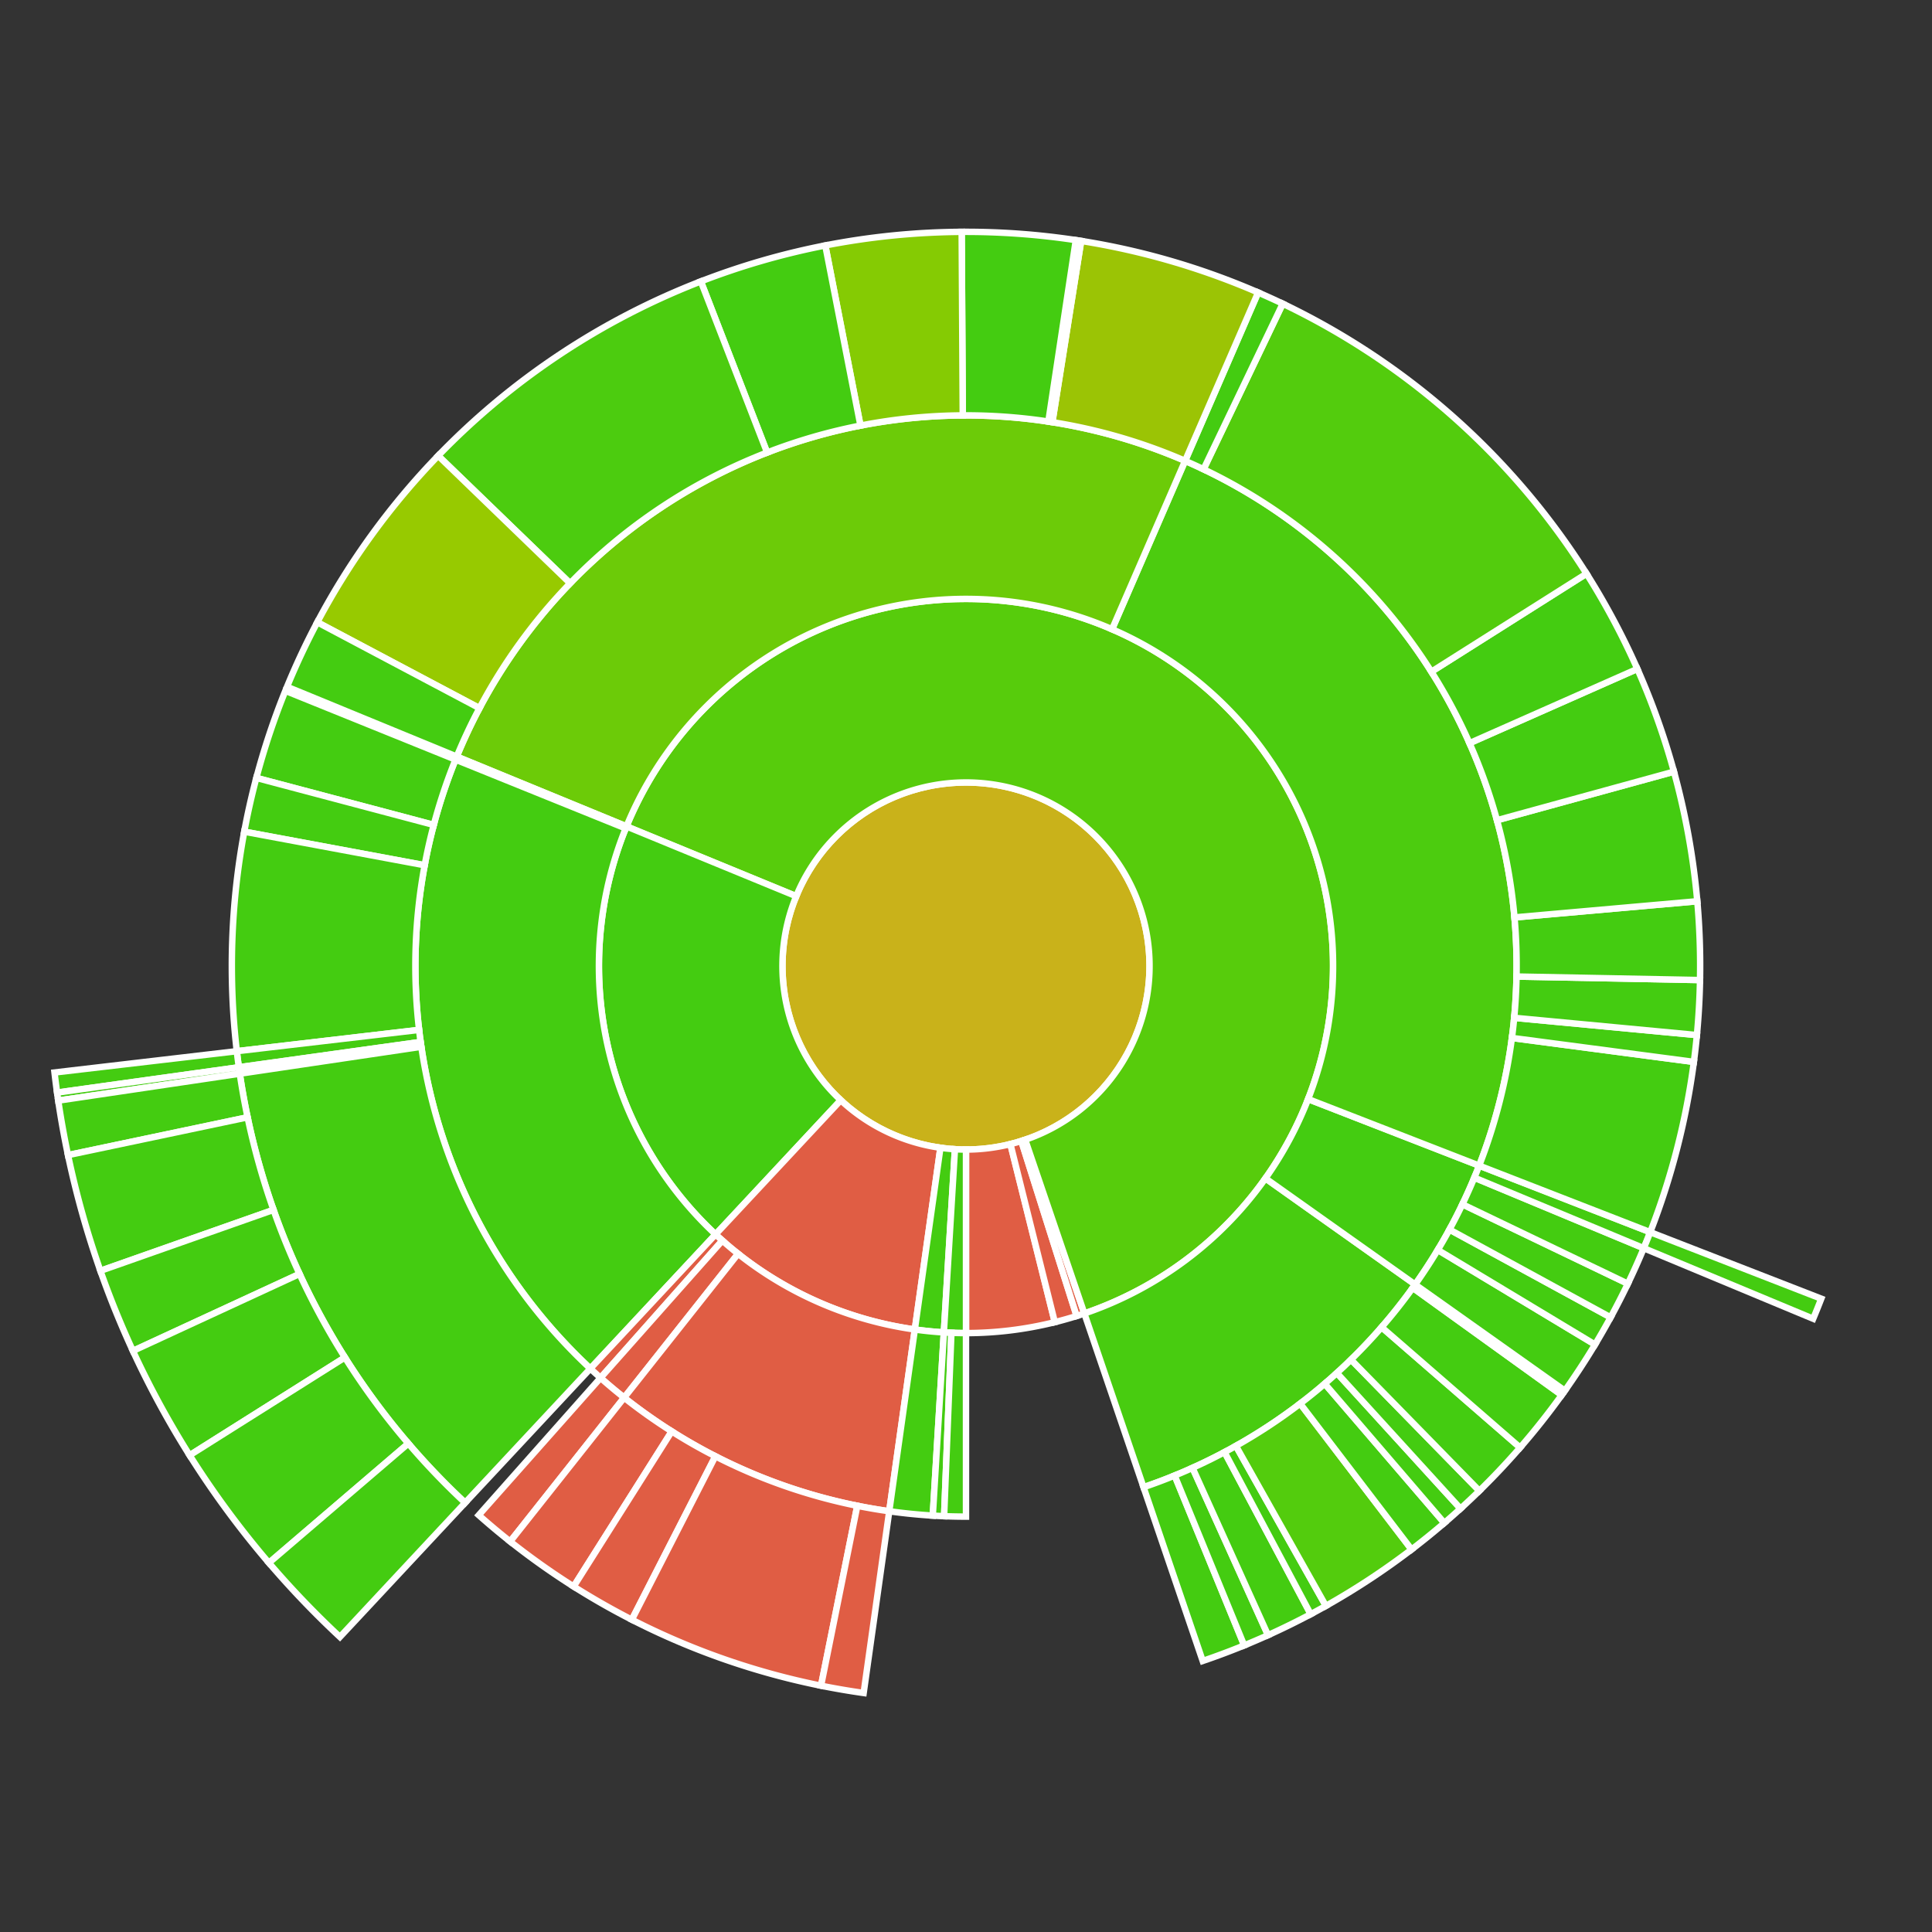 <svg baseProfile="full" width="300" height="300" viewBox="0 0 300 300" version="1.1"
xmlns="http://www.w3.org/2000/svg" xmlns:ev="http://www.w3.org/2001/xml-events"
xmlns:xlink="http://www.w3.org/1999/xlink">

<rect x="0" y="0" width="300" height="300" fill="#333333" stroke="none"/>

<style>rect.s{mask:url(#mask);}</style>
<defs>
  <pattern id="white" width="4" height="4" patternUnits="userSpaceOnUse" patternTransform="rotate(45)">
    <rect width="2" height="2" transform="translate(0,0)" fill="white"></rect>
  </pattern>
  <mask id="mask">
    <rect x="0" y="0" width="100%" height="100%" fill="url(#white)"></rect>
  </mask>
</defs>

<circle cx="150.0" cy="150.0" fill="#c9b21a" r="28.5" stroke="white" stroke-width="1" />
<path d="M 150.0 178.5 L 150.0 207.0 A 57.0 57.0 0 0 0 163.791 205.306 L 156.896 177.653 A 28.5 28.5 0 0 1 150.0 178.5 z" fill="#e05d44" stroke="white" stroke-width="1" />
<path d="M 156.896 177.653 L 163.791 205.306 A 57.0 57.0 0 0 0 167.182 204.349 L 158.591 177.174 A 28.5 28.5 0 0 1 156.896 177.653 z" fill="#e05d44" stroke="white" stroke-width="1" />
<path d="M 158.591 177.174 L 167.182 204.349 A 57.0 57.0 0 0 0 168.378 203.956 L 159.189 176.978 A 28.5 28.5 0 0 1 158.591 177.174 z" fill="#e05d44" stroke="white" stroke-width="1" />
<path d="M 159.189 176.978 L 168.378 203.956 A 57.0 57.0 0 1 0 97.283 128.323 L 123.641 139.161 A 28.5 28.5 0 1 1 159.189 176.978 z" fill="#57cc0c" stroke="white" stroke-width="1" />
<path d="M 168.378 203.956 L 177.567 230.934 A 85.5 85.5 0 0 0 219.743 199.458 L 196.496 182.972 A 57.0 57.0 0 0 1 168.378 203.956 z" fill="#48cc10" stroke="white" stroke-width="1" />
<path d="M 177.567 230.934 L 186.757 257.912 A 114.0 114.0 0 0 0 193.199 255.498 L 182.399 229.124 A 85.5 85.5 0 0 1 177.567 230.934 z" fill="#4c1" stroke="white" stroke-width="1" />
<path d="M 182.399 229.124 L 193.199 255.498 A 114.0 114.0 0 0 0 196.899 253.906 L 185.174 227.93 A 85.5 85.5 0 0 1 182.399 229.124 z" fill="#4c1" stroke="white" stroke-width="1" />
<path d="M 185.174 227.93 L 196.899 253.906 A 114.0 114.0 0 0 0 203.526 250.653 L 190.145 225.489 A 85.5 85.5 0 0 1 185.174 227.93 z" fill="#4c1" stroke="white" stroke-width="1" />
<path d="M 190.145 225.489 L 203.526 250.653 A 114.0 114.0 0 0 0 205.882 249.364 L 191.912 224.523 A 85.5 85.5 0 0 1 190.145 225.489 z" fill="#4c1" stroke="white" stroke-width="1" />
<path d="M 191.912 224.523 L 205.882 249.364 A 114.0 114.0 0 0 0 219.188 240.604 L 201.891 217.953 A 85.5 85.5 0 0 1 191.912 224.523 z" fill="#53cc0d" stroke="white" stroke-width="1" />
<path d="M 201.891 217.953 L 219.188 240.604 A 114.0 114.0 0 0 0 224.273 236.484 L 205.705 214.863 A 85.5 85.5 0 0 1 201.891 217.953 z" fill="#4c1" stroke="white" stroke-width="1" />
<path d="M 205.705 214.863 L 224.273 236.484 A 114.0 114.0 0 0 0 226.787 234.26 L 207.59 213.195 A 85.5 85.5 0 0 1 205.705 214.863 z" fill="#4c1" stroke="white" stroke-width="1" />
<path d="M 207.59 213.195 L 226.787 234.26 A 114.0 114.0 0 0 0 229.715 231.495 L 209.786 211.121 A 85.5 85.5 0 0 1 207.59 213.195 z" fill="#4c1" stroke="white" stroke-width="1" />
<path d="M 209.786 211.121 L 229.715 231.495 A 114.0 114.0 0 0 0 236.045 224.781 L 214.534 206.086 A 85.5 85.5 0 0 1 209.786 211.121 z" fill="#4c1" stroke="white" stroke-width="1" />
<path d="M 214.534 206.086 L 236.045 224.781 A 114.0 114.0 0 0 0 242.503 216.627 L 219.378 199.97 A 85.5 85.5 0 0 1 214.534 206.086 z" fill="#4c1" stroke="white" stroke-width="1" />
<path d="M 219.378 199.97 L 242.503 216.627 A 114.0 114.0 0 0 0 242.991 215.944 L 219.743 199.458 A 85.5 85.5 0 0 1 219.378 199.97 z" fill="#4c1" stroke="white" stroke-width="1" />
<path d="M 196.496 182.972 L 219.743 199.458 A 85.5 85.5 0 0 0 229.684 180.997 L 203.122 170.664 A 57.0 57.0 0 0 1 196.496 182.972 z" fill="#4c1" stroke="white" stroke-width="1" />
<path d="M 219.743 199.458 L 242.991 215.944 A 114.0 114.0 0 0 0 247.676 208.783 L 223.257 194.087 A 85.5 85.5 0 0 1 219.743 199.458 z" fill="#4c1" stroke="white" stroke-width="1" />
<path d="M 223.257 194.087 L 247.676 208.783 A 114.0 114.0 0 0 0 250.096 204.561 L 225.072 190.921 A 85.5 85.5 0 0 1 223.257 194.087 z" fill="#4c1" stroke="white" stroke-width="1" />
<path d="M 225.072 190.921 L 250.096 204.561 A 114.0 114.0 0 0 0 252.773 199.333 L 227.08 187 A 85.5 85.5 0 0 1 225.072 190.921 z" fill="#4c1" stroke="white" stroke-width="1" />
<path d="M 227.08 187 L 252.773 199.333 A 114.0 114.0 0 0 0 255.242 193.82 L 228.931 182.865 A 85.5 85.5 0 0 1 227.08 187 z" fill="#4c1" stroke="white" stroke-width="1" />
<path d="M 228.931 182.865 L 255.242 193.82 A 114.0 114.0 0 0 0 256.245 191.329 L 229.684 180.997 A 85.5 85.5 0 0 1 228.931 182.865 z" fill="#4c1" stroke="white" stroke-width="1" />
<path d="M 255.242 193.82 L 281.552 204.775 A 142.5 142.5 0 0 0 282.806 201.661 L 256.245 191.329 A 114.0 114.0 0 0 1 255.242 193.82 z" fill="#4c1" stroke="white" stroke-width="1" />
<path d="M 203.122 170.664 L 229.684 180.997 A 85.5 85.5 0 0 0 184.023 71.561 L 172.682 97.707 A 57.0 57.0 0 0 1 203.122 170.664 z" fill="#4ccc0f" stroke="white" stroke-width="1" />
<path d="M 229.684 180.997 L 256.245 191.329 A 114.0 114.0 0 0 0 263.023 164.894 L 234.767 161.17 A 85.5 85.5 0 0 1 229.684 180.997 z" fill="#4c1" stroke="white" stroke-width="1" />
<path d="M 234.767 161.17 L 263.023 164.894 A 114.0 114.0 0 0 0 263.494 160.725 L 235.121 158.044 A 85.5 85.5 0 0 1 234.767 161.17 z" fill="#4c1" stroke="white" stroke-width="1" />
<path d="M 235.121 158.044 L 263.494 160.725 A 114.0 114.0 0 0 0 263.979 152.182 L 235.484 151.636 A 85.5 85.5 0 0 1 235.121 158.044 z" fill="#4c1" stroke="white" stroke-width="1" />
<path d="M 235.484 151.636 L 263.979 152.182 A 114.0 114.0 0 0 0 263.556 139.944 L 235.167 142.458 A 85.5 85.5 0 0 1 235.484 151.636 z" fill="#4c1" stroke="white" stroke-width="1" />
<path d="M 235.167 142.458 L 263.556 139.944 A 114.0 114.0 0 0 0 259.932 119.82 L 232.449 127.365 A 85.5 85.5 0 0 1 235.167 142.458 z" fill="#4c1" stroke="white" stroke-width="1" />
<path d="M 232.449 127.365 L 259.932 119.82 A 114.0 114.0 0 0 0 254.249 103.867 L 228.186 115.4 A 85.5 85.5 0 0 1 232.449 127.365 z" fill="#4c1" stroke="white" stroke-width="1" />
<path d="M 228.186 115.4 L 254.249 103.867 A 114.0 114.0 0 0 0 246.354 89.075 L 222.265 104.306 A 85.5 85.5 0 0 1 228.186 115.4 z" fill="#4c1" stroke="white" stroke-width="1" />
<path d="M 222.265 104.306 L 246.354 89.075 A 114.0 114.0 0 0 0 199.182 47.155 L 186.886 72.866 A 85.5 85.5 0 0 1 222.265 104.306 z" fill="#53cc0d" stroke="white" stroke-width="1" />
<path d="M 186.886 72.866 L 199.182 47.155 A 114.0 114.0 0 0 0 195.364 45.415 L 184.023 71.561 A 85.5 85.5 0 0 1 186.886 72.866 z" fill="#4c1" stroke="white" stroke-width="1" />
<path d="M 172.682 97.707 L 184.023 71.561 A 85.5 85.5 0 0 0 70.924 117.484 L 97.283 128.323 A 57.0 57.0 0 0 1 172.682 97.707 z" fill="#6ccb08" stroke="white" stroke-width="1" />
<path d="M 184.023 71.561 L 195.364 45.415 A 114.0 114.0 0 0 0 167.883 37.411 L 163.412 65.559 A 85.5 85.5 0 0 1 184.023 71.561 z" fill="#9bc405" stroke="white" stroke-width="1" />
<path d="M 163.412 65.559 L 167.883 37.411 A 114.0 114.0 0 0 0 167.054 37.283 L 162.791 65.462 A 85.5 85.5 0 0 1 163.412 65.559 z" fill="#4c1" stroke="white" stroke-width="1" />
<path d="M 162.791 65.462 L 167.054 37.283 A 114.0 114.0 0 0 0 149.329 36.002 L 149.497 64.501 A 85.5 85.5 0 0 1 162.791 65.462 z" fill="#4c1" stroke="white" stroke-width="1" />
<path d="M 149.497 64.501 L 149.329 36.002 A 114.0 114.0 0 0 0 128.151 38.113 L 133.613 66.085 A 85.5 85.5 0 0 1 149.497 64.501 z" fill="#85cb03" stroke="white" stroke-width="1" />
<path d="M 133.613 66.085 L 128.151 38.113 A 114.0 114.0 0 0 0 108.828 43.695 L 119.121 70.271 A 85.5 85.5 0 0 1 133.613 66.085 z" fill="#4c1" stroke="white" stroke-width="1" />
<path d="M 119.121 70.271 L 108.828 43.695 A 114.0 114.0 0 0 0 68.037 70.766 L 88.528 90.575 A 85.5 85.5 0 0 1 119.121 70.271 z" fill="#4ccc0f" stroke="white" stroke-width="1" />
<path d="M 88.528 90.575 L 68.037 70.766 A 114.0 114.0 0 0 0 49.269 96.622 L 74.452 109.966 A 85.5 85.5 0 0 1 88.528 90.575 z" fill="#97ca00" stroke="white" stroke-width="1" />
<path d="M 74.452 109.966 L 49.269 96.622 A 114.0 114.0 0 0 0 44.566 106.646 L 70.924 117.484 A 85.5 85.5 0 0 1 74.452 109.966 z" fill="#4c1" stroke="white" stroke-width="1" />
<path d="M 123.641 139.161 L 97.283 128.323 A 57.0 57.0 0 0 0 111.113 191.675 L 130.557 170.838 A 28.5 28.5 0 0 1 123.641 139.161 z" fill="#4c1" stroke="white" stroke-width="1" />
<path d="M 97.283 128.323 L 70.924 117.484 A 85.5 85.5 0 0 0 70.734 117.95 L 97.156 128.634 A 57.0 57.0 0 0 1 97.283 128.323 z" fill="#4c1" stroke="white" stroke-width="1" />
<path d="M 97.156 128.634 L 70.734 117.95 A 85.5 85.5 0 0 0 91.67 212.513 L 111.113 191.675 A 57.0 57.0 0 0 1 97.156 128.634 z" fill="#4c1" stroke="white" stroke-width="1" />
<path d="M 70.734 117.95 L 44.312 107.267 A 114.0 114.0 0 0 0 39.805 120.792 L 67.354 128.094 A 85.5 85.5 0 0 1 70.734 117.95 z" fill="#4c1" stroke="white" stroke-width="1" />
<path d="M 67.354 128.094 L 39.805 120.792 A 114.0 114.0 0 0 0 37.925 129.14 L 65.944 134.355 A 85.5 85.5 0 0 1 67.354 128.094 z" fill="#4c1" stroke="white" stroke-width="1" />
<path d="M 65.944 134.355 L 37.925 129.14 A 114.0 114.0 0 0 0 36.77 163.228 L 65.078 159.921 A 85.5 85.5 0 0 1 65.944 134.355 z" fill="#4c1" stroke="white" stroke-width="1" />
<path d="M 65.078 159.921 L 36.77 163.228 A 114.0 114.0 0 0 0 37.09 165.725 L 65.317 161.794 A 85.5 85.5 0 0 1 65.078 159.921 z" fill="#4c1" stroke="white" stroke-width="1" />
<path d="M 36.77 163.228 L 8.463 166.536 A 142.5 142.5 0 0 0 8.862 169.657 L 37.09 165.725 A 114.0 114.0 0 0 1 36.77 163.228 z" fill="#4c1" stroke="white" stroke-width="1" />
<path d="M 65.317 161.794 L 37.09 165.725 A 114.0 114.0 0 0 0 37.233 166.722 L 65.425 162.542 A 85.5 85.5 0 0 1 65.317 161.794 z" fill="#4c1" stroke="white" stroke-width="1" />
<path d="M 37.09 165.725 L 8.862 169.657 A 142.5 142.5 0 0 0 9.041 170.903 L 37.233 166.722 A 114.0 114.0 0 0 1 37.09 165.725 z" fill="#4c1" stroke="white" stroke-width="1" />
<path d="M 65.425 162.542 L 37.233 166.722 A 114.0 114.0 0 0 0 72.226 233.35 L 91.67 212.513 A 85.5 85.5 0 0 1 65.425 162.542 z" fill="#4c1" stroke="white" stroke-width="1" />
<path d="M 37.233 166.722 L 9.041 170.903 A 142.5 142.5 0 0 0 10.559 179.367 L 38.447 173.494 A 114.0 114.0 0 0 1 37.233 166.722 z" fill="#4c1" stroke="white" stroke-width="1" />
<path d="M 38.447 173.494 L 10.559 179.367 A 142.5 142.5 0 0 0 15.591 197.333 L 42.473 187.867 A 114.0 114.0 0 0 1 38.447 173.494 z" fill="#4c1" stroke="white" stroke-width="1" />
<path d="M 42.473 187.867 L 15.591 197.333 A 142.5 142.5 0 0 0 20.64 209.769 L 46.512 197.815 A 114.0 114.0 0 0 1 42.473 187.867 z" fill="#4c1" stroke="white" stroke-width="1" />
<path d="M 46.512 197.815 L 20.64 209.769 A 142.5 142.5 0 0 0 29.446 225.979 L 53.556 210.784 A 114.0 114.0 0 0 1 46.512 197.815 z" fill="#4c1" stroke="white" stroke-width="1" />
<path d="M 53.556 210.784 L 29.446 225.979 A 142.5 142.5 0 0 0 41.758 242.682 L 63.406 224.145 A 114.0 114.0 0 0 1 53.556 210.784 z" fill="#4c1" stroke="white" stroke-width="1" />
<path d="M 63.406 224.145 L 41.758 242.682 A 142.5 142.5 0 0 0 52.783 254.188 L 72.226 233.35 A 114.0 114.0 0 0 1 63.406 224.145 z" fill="#4c1" stroke="white" stroke-width="1" />
<path d="M 130.557 170.838 L 111.113 191.675 A 57.0 57.0 0 0 0 142.054 206.443 L 146.027 178.222 A 28.5 28.5 0 0 1 130.557 170.838 z" fill="#e05d44" stroke="white" stroke-width="1" />
<path d="M 111.113 191.675 L 91.67 212.513 A 85.5 85.5 0 0 0 93.252 213.953 L 112.168 192.635 A 57.0 57.0 0 0 1 111.113 191.675 z" fill="#e05d44" stroke="white" stroke-width="1" />
<path d="M 112.168 192.635 L 93.252 213.953 A 85.5 85.5 0 0 0 96.917 217.026 L 114.611 194.684 A 57.0 57.0 0 0 1 112.168 192.635 z" fill="#e05d44" stroke="white" stroke-width="1" />
<path d="M 93.252 213.953 L 74.336 235.27 A 114.0 114.0 0 0 0 79.222 239.367 L 96.917 217.026 A 85.5 85.5 0 0 1 93.252 213.953 z" fill="#e05d44" stroke="white" stroke-width="1" />
<path d="M 114.611 194.684 L 96.917 217.026 A 85.5 85.5 0 0 0 138.081 234.665 L 142.054 206.443 A 57.0 57.0 0 0 1 114.611 194.684 z" fill="#e05d44" stroke="white" stroke-width="1" />
<path d="M 96.917 217.026 L 79.222 239.367 A 114.0 114.0 0 0 0 89.075 246.354 L 104.306 222.265 A 85.5 85.5 0 0 1 96.917 217.026 z" fill="#e05d44" stroke="white" stroke-width="1" />
<path d="M 104.306 222.265 L 89.075 246.354 A 114.0 114.0 0 0 0 98.111 251.506 L 111.083 226.13 A 85.5 85.5 0 0 1 104.306 222.265 z" fill="#e05d44" stroke="white" stroke-width="1" />
<path d="M 111.083 226.13 L 98.111 251.506 A 114.0 114.0 0 0 0 127.492 261.756 L 133.119 233.817 A 85.5 85.5 0 0 1 111.083 226.13 z" fill="#e05d44" stroke="white" stroke-width="1" />
<path d="M 133.119 233.817 L 127.492 261.756 A 114.0 114.0 0 0 0 134.108 262.887 L 138.081 234.665 A 85.5 85.5 0 0 1 133.119 233.817 z" fill="#e05d44" stroke="white" stroke-width="1" />
<path d="M 146.027 178.222 L 142.054 206.443 A 57.0 57.0 0 0 0 146.562 206.896 L 148.281 178.448 A 28.5 28.5 0 0 1 146.027 178.222 z" fill="#4c1" stroke="white" stroke-width="1" />
<path d="M 142.054 206.443 L 138.081 234.665 A 85.5 85.5 0 0 0 144.842 235.344 L 146.562 206.896 A 57.0 57.0 0 0 1 142.054 206.443 z" fill="#4c1" stroke="white" stroke-width="1" />
<path d="M 148.281 178.448 L 146.562 206.896 A 57.0 57.0 0 0 0 150 207.0 L 150 178.5 A 28.5 28.5 0 0 1 148.281 178.448 z" fill="#4c1" stroke="white" stroke-width="1" />
<path d="M 146.562 206.896 L 144.842 235.344 A 85.5 85.5 0 0 0 146.602 235.432 L 147.735 206.955 A 57.0 57.0 0 0 1 146.562 206.896 z" fill="#4c1" stroke="white" stroke-width="1" />
<path d="M 147.735 206.955 L 146.602 235.432 A 85.5 85.5 0 0 0 150 235.5 L 150 207.0 A 57.0 57.0 0 0 1 147.735 206.955 z" fill="#4c1" stroke="white" stroke-width="1" />
</svg>